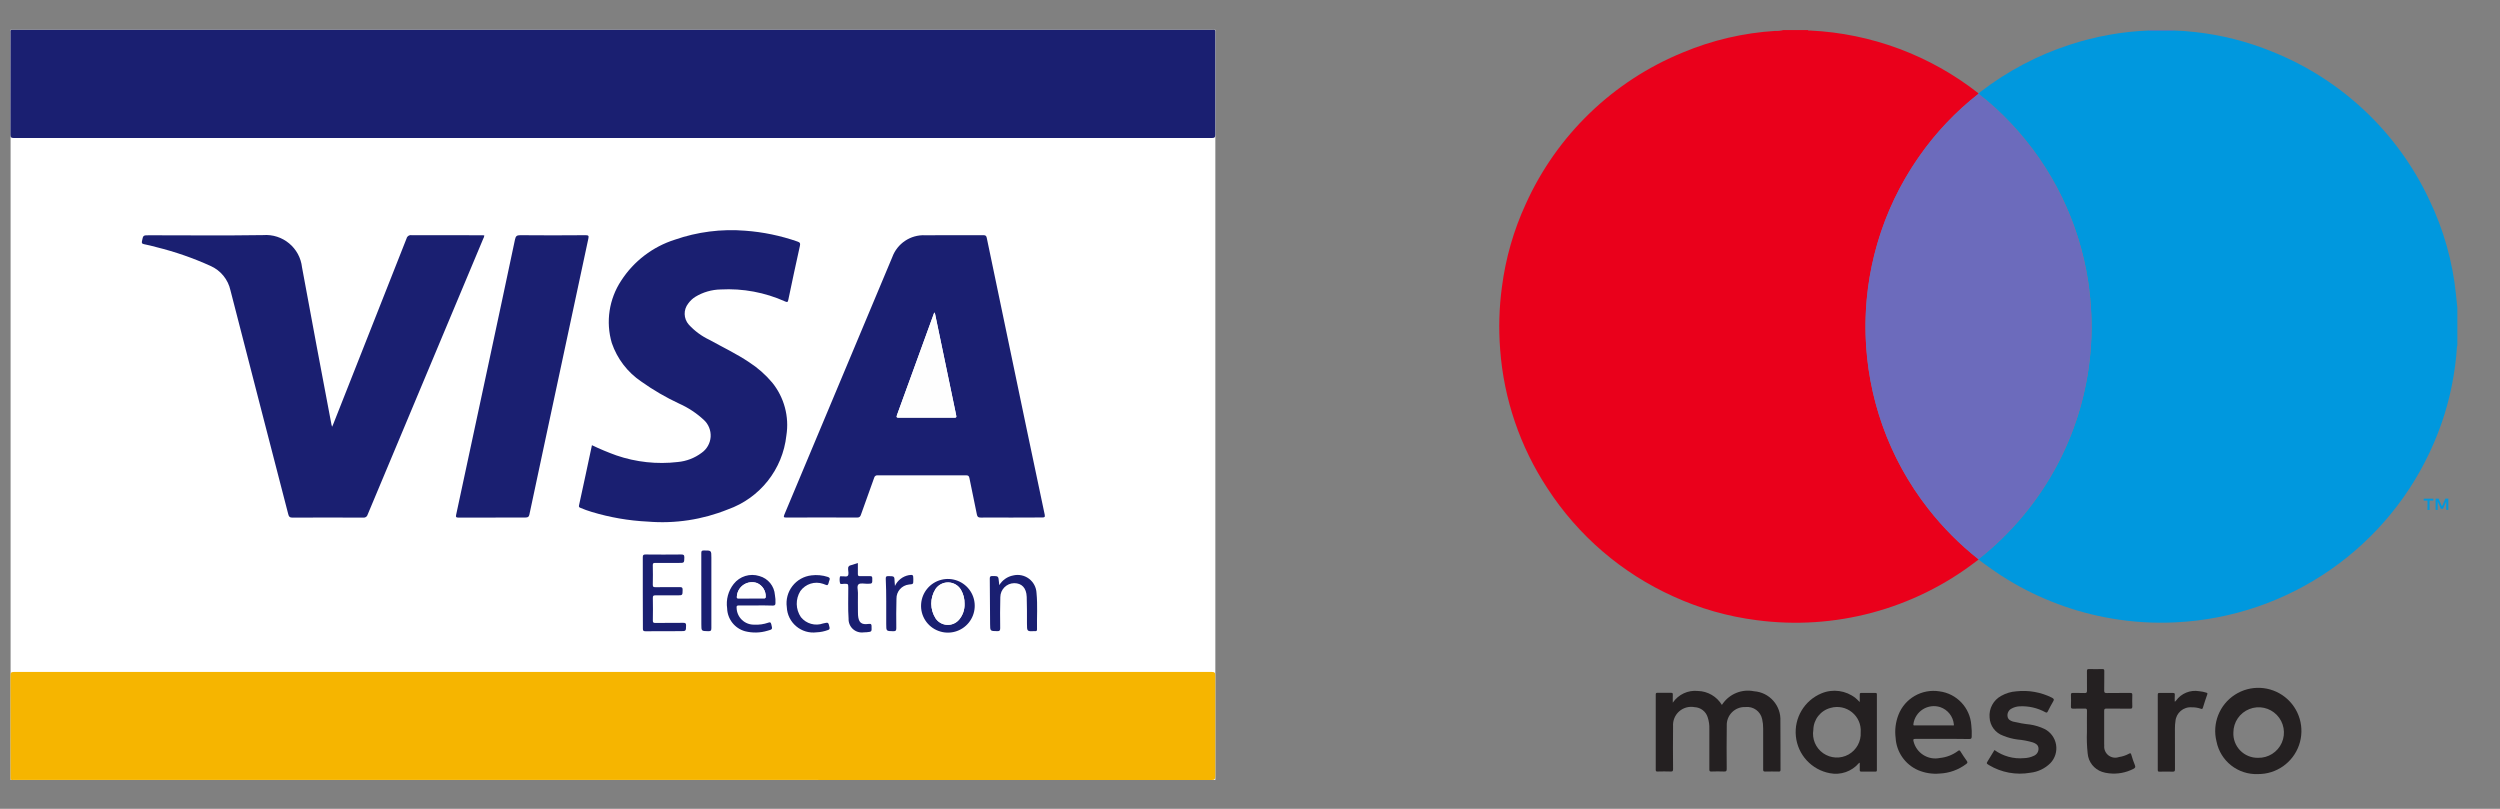<svg xmlns="http://www.w3.org/2000/svg" xmlns:xlink="http://www.w3.org/1999/xlink" width="102px" height="33px" viewBox="0 0 102 33"><rect x="0" y="0" width="102" height="33" fill="#808080" stroke="none"/><title>Debit Card</title><g id="Dashboard" stroke="none" stroke-width="1" fill="none" fill-rule="evenodd"><g id="Debit-Card" transform="translate(0.079, 0.815)" fill-rule="nonzero"><path d="M72.684,0.411 L73.682,0.411 C73.705,0.446 73.741,0.429 73.771,0.43 C76.274,0.549 78.677,1.446 80.645,2.995 L80.645,3.011 C76.998,5.885 75.318,10.594 76.322,15.128 C76.711,16.886 77.49,18.533 78.602,19.949 C79.2,20.712 79.886,21.401 80.646,22.002 L80.646,22.016 C80.611,22.042 80.577,22.064 80.544,22.091 C77.996,24.049 74.774,24.911 71.59,24.488 C70.417,24.338 69.273,24.012 68.197,23.521 C66.095,22.574 64.311,21.042 63.056,19.108 C61.94,17.415 61.276,15.464 61.127,13.442 C61.061,12.593 61.085,11.74 61.199,10.897 C61.349,9.726 61.676,8.586 62.169,7.514 C63.436,4.701 65.736,2.484 68.594,1.321 C69.788,0.822 71.058,0.526 72.349,0.446 C72.462,0.452 72.575,0.44 72.684,0.411 L72.684,0.411 Z" id="Path_173" fill="#EA001B"></path><path d="M80.641,3.01 L80.641,2.995 C80.676,2.969 80.709,2.947 80.742,2.919 C81.832,2.081 83.058,1.435 84.366,1.01 C85.413,0.667 86.503,0.471 87.604,0.429 L88.585,0.429 C88.889,0.435 89.191,0.457 89.492,0.494 C90.568,0.613 91.622,0.881 92.623,1.291 C95.448,2.419 97.739,4.578 99.033,7.331 C99.621,8.551 99.991,9.864 100.126,11.211 C100.145,11.393 100.163,11.573 100.181,11.754 L100.181,13.26 C100.174,13.285 100.169,13.311 100.165,13.336 C100.15,13.604 100.121,13.868 100.086,14.133 C99.946,15.202 99.659,16.246 99.233,17.236 C97.416,21.498 93.325,24.349 88.698,24.576 C87.821,24.621 86.943,24.569 86.078,24.42 C84.572,24.165 83.129,23.625 81.826,22.829 C81.416,22.58 81.027,22.301 80.644,22.015 L80.644,22.001 C81.989,20.941 83.096,19.608 83.89,18.091 C84.68,16.58 85.139,14.919 85.237,13.217 C85.263,12.817 85.266,12.416 85.248,12.016 C85.228,11.564 85.185,11.114 85.12,10.667 C84.749,8.252 83.654,6.006 81.978,4.227 C81.566,3.786 81.119,3.379 80.641,3.01 L80.641,3.01 Z" id="Path_174" fill="#0098DE"></path><polygon id="Path_175" fill="#6C6BBC" points="87.602 0.427 87.584 0.41 88.602 0.41 88.584 0.427"></polygon><path d="M80.642,3.011 C81.118,3.38 81.564,3.787 81.975,4.228 C83.651,6.006 84.747,8.253 85.116,10.669 C85.181,11.116 85.224,11.566 85.244,12.017 C85.262,12.417 85.259,12.818 85.234,13.218 C85.136,14.92 84.676,16.582 83.886,18.092 C83.092,19.61 81.985,20.942 80.64,22.003 C79.88,21.402 79.194,20.713 78.597,19.95 C75.33,15.773 75.167,9.955 78.195,5.603 C78.875,4.62 79.7,3.746 80.642,3.011 L80.642,3.011 Z" id="Path_176" fill="#6C6BBC"></path><path d="M68.171,27.854 C68.399,27.517 68.795,27.333 69.2,27.377 C69.6,27.388 69.967,27.603 70.174,27.946 L70.205,27.901 C70.491,27.491 70.994,27.289 71.485,27.388 C72.117,27.432 72.596,27.976 72.561,28.609 C72.57,29.271 72.561,29.931 72.566,30.593 C72.566,30.66 72.54,30.666 72.486,30.665 C72.306,30.662 72.127,30.66 71.948,30.665 C71.875,30.665 71.856,30.648 71.858,30.574 C71.86,30.021 71.858,29.466 71.858,28.913 C71.86,28.782 71.846,28.652 71.817,28.526 C71.751,28.21 71.457,27.997 71.137,28.032 C70.932,28.023 70.732,28.1 70.586,28.246 C70.441,28.391 70.364,28.591 70.373,28.796 C70.363,29.383 70.368,29.969 70.371,30.556 C70.371,30.639 70.354,30.667 70.265,30.663 C70.093,30.656 69.92,30.657 69.747,30.663 C69.678,30.666 69.662,30.647 69.662,30.578 C69.666,30.031 69.665,29.483 69.662,28.936 C69.669,28.769 69.646,28.603 69.593,28.445 C69.518,28.211 69.306,28.048 69.06,28.037 C68.834,27.994 68.601,28.058 68.429,28.211 C68.257,28.364 68.166,28.588 68.182,28.818 C68.175,29.401 68.178,29.984 68.182,30.567 C68.182,30.643 68.164,30.667 68.087,30.663 C67.908,30.657 67.728,30.658 67.549,30.663 C67.487,30.665 67.475,30.645 67.475,30.587 C67.475,29.566 67.475,28.546 67.475,27.527 C67.475,27.465 67.49,27.45 67.55,27.451 C67.733,27.455 67.916,27.455 68.098,27.451 C68.159,27.451 68.175,27.469 68.172,27.528 C68.167,27.63 68.171,27.725 68.171,27.854 Z" id="Path_177" fill="#242021"></path><path d="M75.799,27.829 C75.799,27.719 75.799,27.624 75.799,27.53 C75.797,27.479 75.808,27.454 75.867,27.456 C76.056,27.46 76.245,27.46 76.434,27.456 C76.486,27.456 76.499,27.472 76.498,27.522 C76.498,28.548 76.498,29.575 76.498,30.602 C76.498,30.653 76.485,30.668 76.434,30.667 C76.243,30.665 76.056,30.663 75.867,30.667 C75.807,30.667 75.798,30.644 75.799,30.593 C75.801,30.498 75.799,30.402 75.799,30.313 C75.778,30.301 75.771,30.313 75.762,30.322 C75.471,30.662 75.019,30.818 74.58,30.732 C73.836,30.594 73.271,29.982 73.193,29.229 C73.114,28.476 73.54,27.762 74.24,27.473 C74.702,27.281 75.232,27.354 75.625,27.664 C75.683,27.71 75.733,27.765 75.799,27.829 Z M75.838,29.059 C75.859,28.747 75.728,28.444 75.485,28.247 C75.243,28.049 74.92,27.981 74.618,28.065 C74.205,28.168 73.913,28.535 73.905,28.961 C73.844,29.33 74,29.701 74.306,29.916 C74.613,30.131 75.015,30.151 75.341,29.969 C75.667,29.786 75.86,29.433 75.837,29.059 L75.838,29.059 Z" id="Path_178" fill="#242021"></path><path d="M79.157,29.332 C78.793,29.332 78.428,29.334 78.063,29.332 C77.983,29.332 77.974,29.352 77.992,29.427 C78.107,29.908 78.582,30.211 79.066,30.111 C79.337,30.084 79.594,29.984 79.811,29.821 C79.859,29.783 79.878,29.8 79.907,29.842 C79.991,29.974 80.075,30.106 80.168,30.232 C80.21,30.291 80.192,30.318 80.142,30.356 C79.828,30.594 79.45,30.73 79.057,30.746 C78.757,30.773 78.455,30.725 78.178,30.607 C77.648,30.375 77.294,29.865 77.262,29.287 C77.222,28.973 77.261,28.653 77.375,28.357 C77.635,27.68 78.334,27.277 79.051,27.392 C79.757,27.483 80.301,28.06 80.35,28.771 C80.368,28.926 80.374,29.083 80.367,29.239 C80.365,29.312 80.343,29.339 80.265,29.337 C79.895,29.33 79.526,29.332 79.157,29.332 Z M78.805,28.781 C79.059,28.781 79.313,28.781 79.568,28.781 C79.594,28.781 79.651,28.808 79.638,28.738 C79.607,28.415 79.39,28.141 79.083,28.036 C78.845,27.959 78.586,27.992 78.374,28.125 C78.163,28.258 78.021,28.478 77.988,28.726 C77.976,28.795 78.017,28.782 78.054,28.782 L78.805,28.781 Z" id="Path_179" fill="#242021"></path><path d="M92.046,30.767 C91.23,30.801 90.512,30.236 90.354,29.435 C90.171,28.706 90.472,27.94 91.104,27.531 C91.735,27.122 92.557,27.16 93.148,27.625 C93.739,28.091 93.969,28.88 93.72,29.59 C93.471,30.3 92.798,30.773 92.046,30.767 L92.046,30.767 Z M92.046,30.104 C92.464,30.115 92.849,29.872 93.018,29.489 C93.187,29.106 93.107,28.658 92.816,28.357 C92.525,28.055 92.08,27.96 91.691,28.116 C91.302,28.271 91.046,28.647 91.043,29.066 C91.029,29.339 91.129,29.606 91.319,29.803 C91.509,29.999 91.772,30.108 92.046,30.104 L92.046,30.104 Z" id="Path_180" fill="#242021"></path><path d="M81.296,29.786 C81.646,30.04 82.077,30.158 82.508,30.117 C82.642,30.113 82.774,30.082 82.895,30.025 C83.021,29.976 83.101,29.851 83.092,29.716 C83.083,29.576 82.979,29.518 82.866,29.477 C82.66,29.415 82.449,29.375 82.235,29.357 C82.035,29.331 81.839,29.279 81.652,29.202 C81.332,29.091 81.112,28.796 81.096,28.457 C81.064,28.096 81.25,27.75 81.569,27.577 C81.759,27.469 81.971,27.405 82.189,27.391 C82.688,27.336 83.191,27.426 83.64,27.65 C83.718,27.692 83.742,27.725 83.687,27.809 C83.608,27.939 83.54,28.075 83.47,28.212 C83.445,28.265 83.422,28.27 83.369,28.242 C83.05,28.068 82.689,27.985 82.325,28.003 C82.211,28.007 82.1,28.037 81.999,28.092 C81.88,28.148 81.811,28.275 81.828,28.406 C81.842,28.539 81.942,28.591 82.049,28.625 C82.28,28.681 82.514,28.722 82.75,28.746 C82.953,28.777 83.15,28.838 83.336,28.926 C83.586,29.052 83.761,29.289 83.808,29.565 C83.855,29.841 83.769,30.123 83.574,30.324 C83.355,30.541 83.069,30.678 82.763,30.712 C82.18,30.816 81.579,30.706 81.071,30.401 C80.962,30.334 80.963,30.332 81.03,30.222 L81.296,29.786 Z" id="Path_181" fill="#242021"></path><path d="M85.068,29.031 C85.068,28.714 85.065,28.447 85.07,28.18 C85.07,28.111 85.05,28.093 84.982,28.095 C84.822,28.099 84.663,28.093 84.505,28.098 C84.438,28.098 84.413,28.085 84.415,28.013 C84.421,27.854 84.421,27.695 84.415,27.536 C84.413,27.47 84.436,27.455 84.497,27.457 C84.657,27.461 84.816,27.453 84.974,27.461 C85.055,27.464 85.07,27.435 85.07,27.362 C85.066,27.099 85.07,26.835 85.068,26.571 C85.068,26.505 85.081,26.48 85.153,26.482 C85.334,26.487 85.517,26.487 85.7,26.482 C85.763,26.482 85.776,26.502 85.776,26.56 C85.773,26.827 85.778,27.094 85.772,27.361 C85.772,27.445 85.797,27.462 85.875,27.461 C86.195,27.455 86.514,27.461 86.834,27.457 C86.902,27.457 86.922,27.473 86.919,27.542 C86.914,27.698 86.914,27.855 86.919,28.011 C86.919,28.079 86.903,28.1 86.834,28.099 C86.511,28.095 86.188,28.099 85.867,28.095 C85.795,28.095 85.771,28.111 85.771,28.186 C85.775,28.633 85.771,29.079 85.771,29.525 C85.771,29.551 85.771,29.578 85.774,29.603 C85.758,29.757 85.823,29.908 85.945,30.003 C86.068,30.099 86.23,30.124 86.376,30.072 C86.517,30.052 86.655,30.006 86.78,29.938 C86.848,29.898 86.863,29.921 86.88,29.983 C86.921,30.127 86.97,30.268 87.026,30.407 C87.06,30.49 87.03,30.52 86.965,30.554 C86.659,30.712 86.314,30.776 85.972,30.737 C85.874,30.728 85.778,30.708 85.685,30.677 C85.358,30.566 85.128,30.273 85.098,29.929 C85.066,29.631 85.056,29.331 85.068,29.031 L85.068,29.031 Z" id="Path_182" fill="#242021"></path><path d="M88.65,27.81 C88.673,27.807 88.692,27.793 88.701,27.772 C88.917,27.473 89.284,27.324 89.647,27.386 C89.747,27.395 89.846,27.415 89.942,27.446 C89.978,27.458 89.993,27.471 89.978,27.515 C89.914,27.695 89.855,27.878 89.799,28.061 C89.784,28.112 89.763,28.119 89.717,28.102 C89.597,28.06 89.47,28.04 89.343,28.043 C89.003,28.018 88.707,28.271 88.679,28.611 C88.663,28.71 88.657,28.811 88.658,28.912 C88.658,29.466 88.658,30.02 88.66,30.574 C88.66,30.651 88.64,30.669 88.565,30.669 C88.386,30.663 88.207,30.665 88.028,30.669 C87.972,30.669 87.958,30.654 87.958,30.599 C87.958,29.575 87.958,28.552 87.958,27.529 C87.958,27.476 87.97,27.456 88.027,27.458 C88.213,27.461 88.399,27.461 88.584,27.458 C88.643,27.458 88.655,27.48 88.653,27.532 C88.647,27.622 88.65,27.715 88.65,27.81 Z" id="Path_183" fill="#242021"></path><polygon id="Path_188" fill="#0098DE" points="99.813 19.991 99.813 19.528 99.692 19.528 99.553 19.847 99.414 19.528 99.293 19.528 99.293 19.991 99.378 19.991 99.378 19.642 99.508 19.943 99.596 19.943 99.727 19.641 99.727 19.991"></polygon><polygon id="Path_189" fill="#0098DE" points="98.962 19.991 98.962 19.609 98.808 19.609 98.808 19.531 99.202 19.531 99.202 19.609 99.047 19.609 99.047 19.991"></polygon><polygon id="Path_155" fill="#0098DE" points="48.586 22.095 48.586 21.599 48.385 21.599 48.385 21.497 48.897 21.497 48.897 21.599 48.695 21.599 48.695 22.095"></polygon><rect id="Rectangle_54" fill="#FFFFFF" x="0.353" y="0.401" width="49.154" height="30.606"></rect><path d="M24.929,0.403 L49.332,0.403 C49.526,0.403 49.503,0.378 49.503,0.569 C49.503,1.934 49.503,3.303 49.503,4.674 C49.503,4.782 49.484,4.816 49.367,4.816 C33.073,4.812 16.779,4.812 0.484,4.816 C0.364,4.816 0.349,4.776 0.349,4.673 C0.352,3.304 0.349,1.936 0.352,0.567 C0.352,0.38 0.327,0.404 0.512,0.404 L24.927,0.404 L24.929,0.403 Z" id="Path_156" fill="#1A1F71"></path><path d="M24.916,31.007 L0.538,31.007 C0.322,31.007 0.351,31.036 0.351,30.816 C0.351,29.461 0.351,28.105 0.348,26.749 C0.348,26.639 0.366,26.6 0.49,26.6 C16.78,26.603 33.07,26.603 49.36,26.6 C49.48,26.6 49.505,26.633 49.505,26.747 C49.501,28.113 49.501,29.481 49.505,30.853 C49.505,30.986 49.467,31.01 49.344,31.009 C41.201,31.008 33.058,31.007 24.916,31.007 Z" id="Path_157" fill="#F6B500"></path><path d="M41.168,20.302 C40.756,20.302 40.346,20.297 39.936,20.302 C39.834,20.302 39.798,20.275 39.778,20.178 C39.68,19.681 39.572,19.185 39.473,18.688 C39.456,18.607 39.426,18.578 39.341,18.578 C38.138,18.582 36.935,18.582 35.731,18.578 C35.664,18.569 35.6,18.613 35.586,18.68 C35.408,19.181 35.226,19.681 35.048,20.183 C35.02,20.264 34.986,20.302 34.892,20.301 C33.93,20.296 32.968,20.297 32.006,20.301 C31.896,20.301 31.882,20.283 31.925,20.176 C33.392,16.678 34.858,13.179 36.324,9.681 C36.527,9.119 37.072,8.755 37.669,8.783 C38.461,8.783 39.253,8.783 40.046,8.78 C40.142,8.78 40.166,8.817 40.182,8.896 C40.72,11.48 41.259,14.062 41.8,16.645 C42.046,17.824 42.294,19.003 42.545,20.182 C42.566,20.285 42.535,20.298 42.442,20.298 C42.015,20.299 41.592,20.302 41.168,20.302 Z M38.059,11.942 C38.025,11.949 38.025,11.972 38.018,11.992 C37.518,13.369 37.017,14.746 36.516,16.122 C36.483,16.217 36.509,16.227 36.594,16.227 C37.33,16.224 38.068,16.227 38.804,16.227 C38.953,16.227 38.952,16.227 38.922,16.082 C38.747,15.247 38.573,14.411 38.4,13.576 C38.287,13.029 38.172,12.485 38.06,11.942 L38.059,11.942 Z" id="Path_158" fill="#1A1F71"></path><path d="M19.68,8.787 C19.678,8.835 19.664,8.881 19.638,8.922 C18.066,12.674 16.494,16.427 14.921,20.18 C14.902,20.262 14.823,20.315 14.74,20.304 C13.778,20.299 12.816,20.299 11.854,20.304 C11.743,20.304 11.708,20.27 11.682,20.166 C10.897,17.126 10.106,14.08 9.324,11.032 C9.227,10.588 8.924,10.216 8.507,10.033 C7.799,9.712 7.063,9.457 6.308,9.27 C6.136,9.225 5.964,9.179 5.79,9.146 C5.707,9.129 5.7,9.094 5.714,9.022 C5.762,8.784 5.76,8.784 6.003,8.784 C7.554,8.784 9.106,8.801 10.657,8.777 C11.455,8.716 12.157,9.299 12.244,10.095 C12.633,12.233 13.042,14.368 13.444,16.504 C13.449,16.529 13.457,16.552 13.47,16.597 C13.497,16.535 13.519,16.496 13.533,16.452 C14.525,13.939 15.518,11.424 16.511,8.908 C16.533,8.822 16.617,8.767 16.704,8.78 C17.653,8.785 18.602,8.783 19.55,8.783 L19.68,8.787 Z" id="Path_159" fill="#1A1F71"></path><path d="M24.072,17.349 C24.397,17.505 24.731,17.644 25.07,17.766 C25.874,18.042 26.73,18.134 27.574,18.035 C27.925,18.003 28.261,17.875 28.544,17.663 C28.76,17.513 28.897,17.273 28.915,17.01 C28.932,16.747 28.829,16.491 28.634,16.314 C28.338,16.04 28,15.817 27.632,15.653 C27.092,15.401 26.575,15.101 26.089,14.755 C25.525,14.376 25.102,13.822 24.882,13.179 C24.629,12.316 24.77,11.385 25.266,10.635 C25.779,9.841 26.552,9.251 27.452,8.965 C28.374,8.644 29.353,8.519 30.326,8.598 C31.053,8.651 31.769,8.8 32.457,9.04 C32.558,9.073 32.581,9.113 32.557,9.217 C32.394,9.952 32.236,10.687 32.083,11.423 C32.063,11.52 32.038,11.521 31.955,11.485 C31.13,11.114 30.228,10.946 29.324,10.995 C28.958,11.002 28.601,11.106 28.289,11.296 C28.177,11.366 28.08,11.458 28.003,11.565 C27.798,11.82 27.807,12.186 28.025,12.431 C28.263,12.69 28.549,12.901 28.867,13.051 C29.41,13.353 29.974,13.619 30.49,13.967 C30.842,14.195 31.158,14.474 31.428,14.796 C31.917,15.401 32.127,16.185 32.005,16.954 C31.855,18.334 30.928,19.506 29.619,19.969 C28.583,20.388 27.462,20.559 26.348,20.466 C25.574,20.429 24.807,20.296 24.065,20.072 C23.908,20.025 23.753,19.969 23.602,19.905 C23.55,19.883 23.532,19.865 23.545,19.803 C23.725,18.987 23.897,18.173 24.072,17.349 Z" id="Path_160" fill="#1A1F71"></path><path d="M20.002,20.302 C19.542,20.302 19.079,20.299 18.618,20.302 C18.531,20.302 18.512,20.282 18.53,20.196 C18.974,18.131 19.417,16.065 19.859,13.998 C20.218,12.316 20.58,10.633 20.934,8.951 C20.962,8.818 21.009,8.781 21.145,8.781 C22.034,8.79 22.923,8.788 23.813,8.781 C23.931,8.781 23.951,8.804 23.926,8.919 C23.327,11.714 22.729,14.506 22.134,17.297 C21.927,18.256 21.723,19.215 21.521,20.175 C21.501,20.268 21.466,20.299 21.365,20.299 C20.909,20.296 20.455,20.302 20.002,20.302 Z" id="Path_161" fill="#1A1F71"></path><path d="M26.147,23.371 C26.147,22.888 26.147,22.404 26.147,21.923 C26.147,21.835 26.167,21.807 26.258,21.808 C26.745,21.813 27.231,21.813 27.718,21.808 C27.811,21.808 27.842,21.828 27.842,21.926 C27.836,22.152 27.842,22.152 27.617,22.152 C27.294,22.152 26.972,22.152 26.65,22.152 C26.581,22.152 26.555,22.165 26.555,22.242 C26.56,22.507 26.562,22.775 26.555,23.042 C26.552,23.134 26.591,23.142 26.666,23.142 C26.995,23.139 27.325,23.142 27.659,23.139 C27.749,23.139 27.774,23.162 27.772,23.252 C27.769,23.475 27.772,23.475 27.556,23.475 C27.258,23.475 26.962,23.478 26.665,23.475 C26.587,23.475 26.555,23.487 26.557,23.576 C26.564,23.886 26.562,24.197 26.557,24.503 C26.557,24.583 26.579,24.601 26.657,24.601 C27.038,24.596 27.42,24.601 27.8,24.596 C27.888,24.596 27.915,24.618 27.913,24.707 C27.908,24.936 27.913,24.936 27.679,24.936 C27.206,24.936 26.73,24.936 26.257,24.94 C26.174,24.94 26.149,24.918 26.151,24.833 C26.149,24.343 26.147,23.858 26.147,23.371 Z" id="Path_162" fill="#1A1F71"></path><path d="M37.503,23.825 C37.536,23.355 37.867,22.958 38.323,22.841 C38.78,22.724 39.26,22.912 39.516,23.308 C39.771,23.704 39.744,24.219 39.449,24.587 C39.154,24.954 38.657,25.092 38.215,24.928 C37.757,24.761 37.466,24.31 37.503,23.825 Z M39.275,23.82 C39.279,23.62 39.228,23.423 39.128,23.25 C39.021,23.07 38.829,22.957 38.62,22.95 C38.411,22.943 38.212,23.043 38.093,23.216 C37.858,23.584 37.86,24.056 38.098,24.423 C38.205,24.577 38.378,24.672 38.565,24.681 C38.752,24.689 38.933,24.61 39.053,24.467 C39.205,24.286 39.284,24.056 39.275,23.82 L39.275,23.82 Z" id="Path_163" fill="#1A1F71"></path><path d="M40.691,23.059 C40.816,22.854 41.021,22.71 41.256,22.664 C41.481,22.609 41.718,22.658 41.903,22.796 C42.088,22.935 42.201,23.149 42.211,23.38 C42.26,23.876 42.221,24.373 42.231,24.865 C42.231,24.922 42.208,24.94 42.155,24.935 L42.143,24.935 C41.821,24.95 41.822,24.95 41.821,24.629 C41.821,24.265 41.824,23.901 41.811,23.537 C41.798,23.173 41.609,22.978 41.301,22.978 C40.989,22.982 40.737,23.235 40.734,23.547 C40.721,23.969 40.724,24.393 40.729,24.816 C40.729,24.912 40.703,24.94 40.61,24.936 C40.317,24.931 40.319,24.936 40.317,24.647 C40.314,24.026 40.312,23.41 40.304,22.793 C40.304,22.71 40.324,22.687 40.407,22.687 C40.655,22.687 40.655,22.687 40.678,22.931 L40.691,23.059 Z" id="Path_164" fill="#1A1F71"></path><path d="M30.754,23.887 C30.525,23.887 30.295,23.89 30.068,23.887 C29.99,23.887 29.965,23.906 29.975,23.988 C29.98,24.175 30.06,24.353 30.197,24.481 C30.333,24.609 30.515,24.677 30.702,24.671 C30.893,24.681 31.084,24.654 31.264,24.591 C31.336,24.564 31.367,24.568 31.388,24.649 C31.441,24.86 31.446,24.863 31.237,24.918 C30.939,25.009 30.623,25.016 30.321,24.94 C29.898,24.824 29.6,24.444 29.588,24.005 C29.537,23.652 29.633,23.293 29.854,23.012 C30.102,22.695 30.521,22.565 30.905,22.688 C31.26,22.786 31.513,23.097 31.538,23.464 C31.558,23.572 31.565,23.683 31.56,23.793 C31.56,23.867 31.53,23.894 31.452,23.893 C31.219,23.883 30.986,23.887 30.754,23.887 Z M30.568,23.598 C30.736,23.598 30.905,23.598 31.074,23.598 C31.114,23.598 31.155,23.61 31.162,23.541 C31.174,23.298 31.034,23.073 30.811,22.975 C30.626,22.909 30.421,22.936 30.258,23.046 C30.095,23.156 29.994,23.337 29.985,23.533 C29.974,23.6 30.014,23.6 30.06,23.6 C30.229,23.598 30.398,23.598 30.568,23.598 Z" id="Path_165" fill="#1A1F71"></path><path d="M33.237,24.984 C32.938,25.022 32.636,24.932 32.406,24.737 C32.175,24.543 32.036,24.261 32.023,23.959 C31.979,23.653 32.061,23.342 32.251,23.097 C32.44,22.852 32.72,22.695 33.028,22.66 C33.25,22.632 33.477,22.653 33.69,22.722 C33.766,22.747 33.797,22.78 33.762,22.86 C33.732,22.922 33.732,23.014 33.685,23.054 C33.659,23.078 33.566,23.021 33.503,23.005 C33.163,22.888 32.786,23.008 32.576,23.3 C32.371,23.628 32.38,24.046 32.598,24.365 C32.815,24.634 33.18,24.737 33.506,24.621 C33.724,24.572 33.717,24.567 33.766,24.783 C33.78,24.853 33.752,24.873 33.699,24.891 C33.551,24.946 33.395,24.978 33.237,24.984 Z" id="Path_166" fill="#1A1F71"></path><path d="M34.922,22.157 C34.922,22.318 34.925,22.463 34.922,22.605 C34.922,22.672 34.942,22.695 35.009,22.692 C35.143,22.689 35.279,22.692 35.414,22.692 C35.482,22.689 35.51,22.704 35.51,22.78 C35.514,23.003 35.517,23.001 35.296,23.003 C35.178,23.003 35.022,22.964 34.952,23.024 C34.871,23.093 34.927,23.253 34.925,23.375 C34.92,23.633 34.925,23.89 34.925,24.149 C34.925,24.195 34.925,24.242 34.929,24.289 C34.952,24.583 35.065,24.684 35.357,24.641 C35.475,24.624 35.481,24.668 35.481,24.754 C35.488,24.96 35.49,24.96 35.282,24.98 C35.244,24.983 35.206,24.985 35.167,24.985 C35.007,25.009 34.844,24.961 34.723,24.853 C34.602,24.745 34.536,24.588 34.543,24.426 C34.513,24.007 34.534,23.589 34.531,23.17 C34.528,23.004 34.531,23.006 34.369,23.003 C34.307,23.003 34.217,23.037 34.195,22.981 C34.175,22.9 34.172,22.815 34.187,22.733 C34.187,22.681 34.237,22.701 34.266,22.698 C34.351,22.686 34.467,22.738 34.515,22.671 C34.554,22.617 34.534,22.507 34.525,22.423 C34.51,22.307 34.559,22.257 34.667,22.237 C34.748,22.215 34.827,22.185 34.922,22.157 Z" id="Path_167" fill="#1A1F71"></path><path d="M28.534,23.285 C28.534,22.773 28.534,22.262 28.534,21.748 C28.534,21.667 28.554,21.644 28.639,21.644 C28.945,21.644 28.945,21.64 28.945,21.941 C28.945,22.898 28.945,23.853 28.945,24.81 C28.945,24.91 28.922,24.94 28.821,24.938 C28.536,24.931 28.536,24.938 28.536,24.657 L28.534,23.285 Z" id="Path_168" fill="#1A1F71"></path><path d="M36.435,23.091 C36.542,22.861 36.753,22.698 37.002,22.651 C37.168,22.626 37.184,22.639 37.184,22.803 L37.184,22.842 C37.184,23.018 37.184,23.018 37.008,23.033 C36.712,23.065 36.489,23.318 36.497,23.616 C36.484,24.014 36.487,24.412 36.49,24.811 C36.49,24.907 36.47,24.941 36.366,24.939 C36.079,24.932 36.079,24.939 36.079,24.647 C36.075,24.033 36.09,23.419 36.06,22.806 C36.057,22.722 36.072,22.688 36.167,22.69 C36.415,22.695 36.415,22.69 36.422,22.928 C36.427,22.982 36.432,23.036 36.435,23.091 Z" id="Path_169" fill="#1A1F71"></path><path d="M38.061,11.942 C38.174,12.485 38.289,13.028 38.402,13.573 C38.577,14.409 38.751,15.244 38.924,16.08 C38.954,16.224 38.956,16.224 38.806,16.224 C38.07,16.224 37.333,16.224 36.597,16.224 C36.512,16.224 36.486,16.214 36.519,16.12 C37.022,14.744 37.523,13.367 38.02,11.989 C38.025,11.971 38.025,11.948 38.061,11.942 Z" id="Path_170" fill="#FEFEFE"></path><path d="M39.274,23.817 C39.283,24.052 39.205,24.283 39.053,24.463 C38.933,24.606 38.752,24.686 38.565,24.677 C38.378,24.669 38.205,24.573 38.098,24.42 C37.86,24.053 37.858,23.581 38.093,23.212 C38.212,23.039 38.411,22.94 38.62,22.947 C38.829,22.954 39.021,23.067 39.128,23.247 C39.228,23.42 39.279,23.617 39.274,23.817 L39.274,23.817 Z" id="Path_171" fill="#FEFEFE"></path><path d="M30.565,23.598 C30.396,23.598 30.226,23.598 30.059,23.598 C30.012,23.598 29.972,23.598 29.984,23.531 C29.992,23.335 30.093,23.154 30.256,23.044 C30.419,22.934 30.624,22.908 30.81,22.973 C31.032,23.071 31.172,23.296 31.16,23.539 C31.153,23.608 31.112,23.596 31.072,23.596 C30.905,23.599 30.736,23.598 30.565,23.598 Z" id="Path_172" fill="#FEFEFE"></path></g></g></svg>